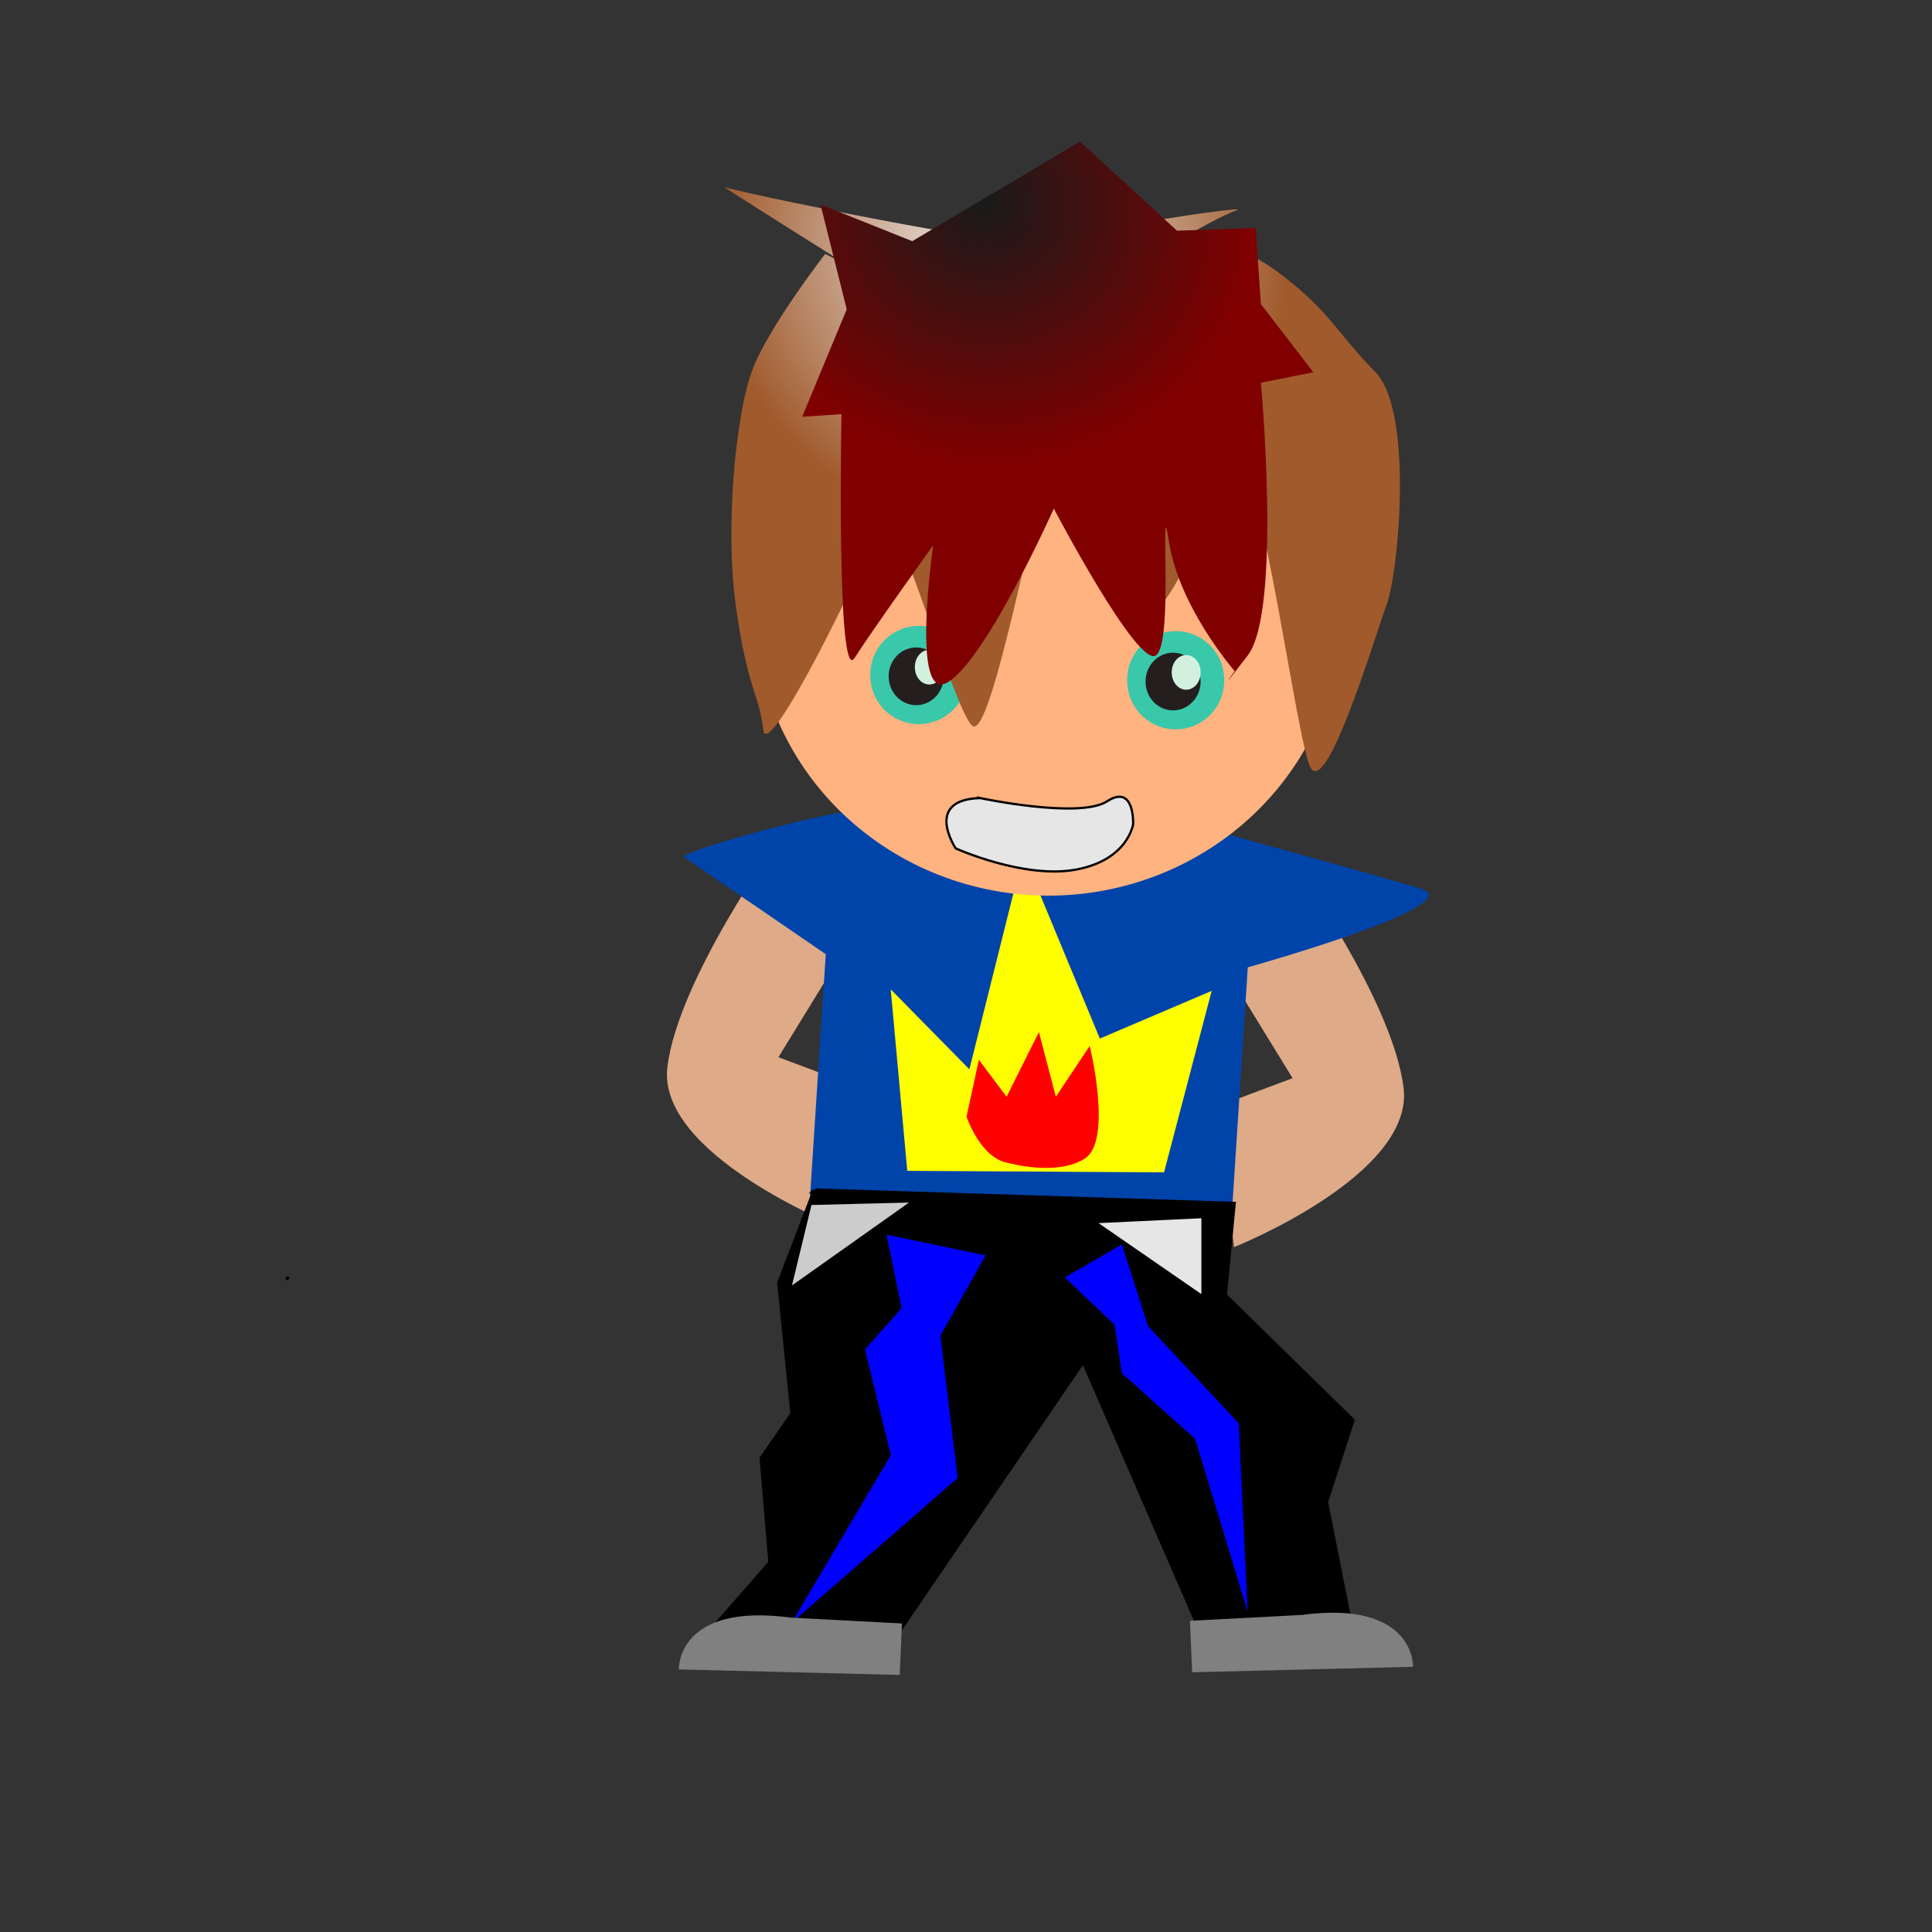 <svg xmlns="http://www.w3.org/2000/svg" viewBox="0 0 531.5 531.5" version="1.0"><rect x="0" y="0" width="531.5" height="531.5" fill="#333333" stroke="none"/><defs><radialGradient id="a" gradientUnits="userSpaceOnUse" cy="57.063" cx="159.2" gradientTransform="matrix(-.369 .714 -.758 -.391 376.83 -20.185)" r="93.698"><stop offset="0" stop-color="#f2f2f2"/><stop offset="1" stop-color="#a05a2c"/></radialGradient><radialGradient id="b" gradientUnits="userSpaceOnUse" cy="401.25" cx="121.96" gradientTransform="matrix(-.436 .913 -.958 -.458 708.49 128.22)" r="70.313"><stop offset="0" stop-color="#1a1a1a"/><stop offset="1" stop-color="maroon"/></radialGradient></defs><path d="M355.77 237.22s27.39 37.96 30.36 62.04c2.98 24.08-46.67 43.85-46.67 43.85l-4.51-38.75 20.64-7.75-21.39-34.84 21.57-24.55zM213.96 231.45s-27.38 37.96-30.36 62.04c-2.97 24.08 46.68 43.85 46.68 43.85l4.51-38.75-20.64-7.75L235.54 256l-21.58-24.55z" fill-rule="evenodd" fill="#deaa87"/><path d="M188.22 235.82l38.95 26.68-6.49 100.24 116.1 3.61 6.49-100.24s62.02-17.31 47.6-21.64c-14.42-4.32-59.14-16.58-59.14-16.58s-33.17 16.58-43.27 13.7c-10.09-2.89-41.82-15.87-46.15-18.75-4.33-2.89-56.25 11.54-54.09 12.98z" fill-rule="evenodd" fill="#04a"/><path d="M245.04 272.17l4.55 49.93 70.64.42 13.11-49.93-30.77 13.12-21.07-50.77-14.82 59.23-21.64-22z" fill-rule="evenodd" fill="#ff0"/><path d="M369.222 167.309a80.767 78.604 0 11-161.531 0 80.767 78.604 0 11161.53 0z" fill="#ffb380"/><g fill-opacity=".977"><path d="M336.78 187.137a13.341 13.341 0 11-26.68 0 13.341 13.341 0 1126.68 0z" fill="#37c8ab"/><path d="M330.29 187.496a7.572 7.933 0 11-15.144 0 7.572 7.933 0 1115.145 0z" fill="#241c1c"/><path d="M330.288 184.976a3.966 4.688 0 11-7.931 0 3.966 4.688 0 117.931 0z" fill="#d7f4e3"/></g><path d="M79.328 351.93c-.241-.24-.481-.48 0 0z" stroke="#000" fill="none"/><g fill-opacity=".977"><path d="M266.11 185.697a13.341 13.341 0 11-26.68 0 13.341 13.341 0 1126.68 0z" fill="#37c8ab"/><path d="M259.62 186.056a7.572 7.933 0 11-15.144 0 7.572 7.933 0 1115.145 0z" fill="#241c1c"/><path d="M259.618 183.536a3.966 4.688 0 11-7.931 0 3.966 4.688 0 117.931 0z" fill="#d7f4e3"/></g><path d="M227.02 69.854s-15.98 20.558-20.25 32.456c-4.26 11.91-7.46 42.2-4.26 64.92 3.2 22.73 6.39 23.81 7.46 33.55 1.07 9.73 28.77-46.53 31.97-57.35 3.19-10.82 20.24 51.94 25.57 56.26 5.33 4.33 18.12-67.08 21.31-70.33 3.2-3.24 22.38 31.38 26.64 37.87 4.26 6.5 17.05-25.96 23.44-38.95 6.4-12.98 17.05 71.41 21.32 82.23 4.26 10.82 18.11-35.7 21.31-44.36 3.19-8.65 7.46-53.02-3.2-63.84-10.66-10.816-12.79-17.308-27.7-28.128-14.92-10.82-27.71-5.41-33.04-3.246-5.32 2.164 15.99-10.82 22.38-12.985 6.39-2.164-47.95 6.493-54.34 8.657-6.4 2.164-84.18-14.067-86.32-15.149-2.13-1.082 34.1 21.641 34.1 21.641l-6.39-3.246z" fill-rule="evenodd" fill="url(#a)"/><path d="M225.72 56.251l25.24 10.096 46.16-27.404 26.68 24.519 21.64-.721 1.44 20.914L361.3 102.4l-14.42 2.89s5.77 62.74-3.61 75c-9.37 12.26-3.6 4.33-3.6 4.33s-15.15-17.31-18.03-35.34c-2.89-18.03 1.44 27.4-3.61 31.01s-28.12-40.38-28.12-40.38-18.03 40.38-28.85 47.59-4.33-37.5-4.33-37.5-16.58 23.08-21.63 31.01-3.61-67.07-3.61-67.07l-10.81.72 12.26-29.563-7.22-28.846z" fill-rule="evenodd" fill="url(#b)"/><path d="M224.23 327.66l-9.69 25.26 3.64 36.06-8.48 12.25 2.42 28.68-15.73 17.99 50.83.61 50.84-74.46 31.46 72.45 41.15-2.86-6.05-30.44 7.27-22.42-35.1-34.36 2.42-25.08-114.98-3.68z" fill-rule="evenodd" stroke="#000" stroke-width="1.469"/><path d="M251.69 330.29l-34.62 24.52 5.77-23.8 28.85-.72z" fill-rule="evenodd" stroke="#000" fill="#ccc"/><path d="M300.72 336.06l30.29 20.91v-22.35l-30.29 1.44z" fill-rule="evenodd" stroke="#000" fill="#e6e6e6"/><path d="M277.34 319.92s13.55 3.82 21.18-1.27c7.62-5.08 1.27-30.91 1.27-30.91l-9.32 13.98-4.66-17.79-8.89 17.79-7.63-10.17-3.39 15.67s3.81 11.43 11.44 12.7z" fill-rule="evenodd" fill="red"/><path d="M243.88 339.67l27.28 5.68-12.46 22.11 4.75 39.15-45.66 39.79 27.28-46.1-7.12-29.06 10.08-11.36-4.15-20.21zM292.93 351.43l15.69-9.1 7.22 22.49 24.95 26.74 2.45 51.84-14.47-47.55-20.14-18.08-2.05-13.36-13.65-12.98z" fill-rule="evenodd" fill="#00f"/><path d="M269.64 219.55s27.32 5.81 34.93.89 7.16 6.26 7.16 6.26-1.34 9.83-15.67 12.52c-14.33 2.68-33.14-5.82-33.14-5.82s-8.96-13.41 6.72-13.85z" fill-rule="evenodd" stroke="#000" stroke-width=".62" fill="#e6e6e6"/><path d="M217.43 445l30.7 1.62-.62 14.16-60.77-1.52s-.62-18.44 30.69-14.26zM358.06 444.28l-30.7 1.61.61 14.16 60.78-1.51s.61-18.44-30.69-14.26z" fill-rule="evenodd" fill="gray"/></svg>